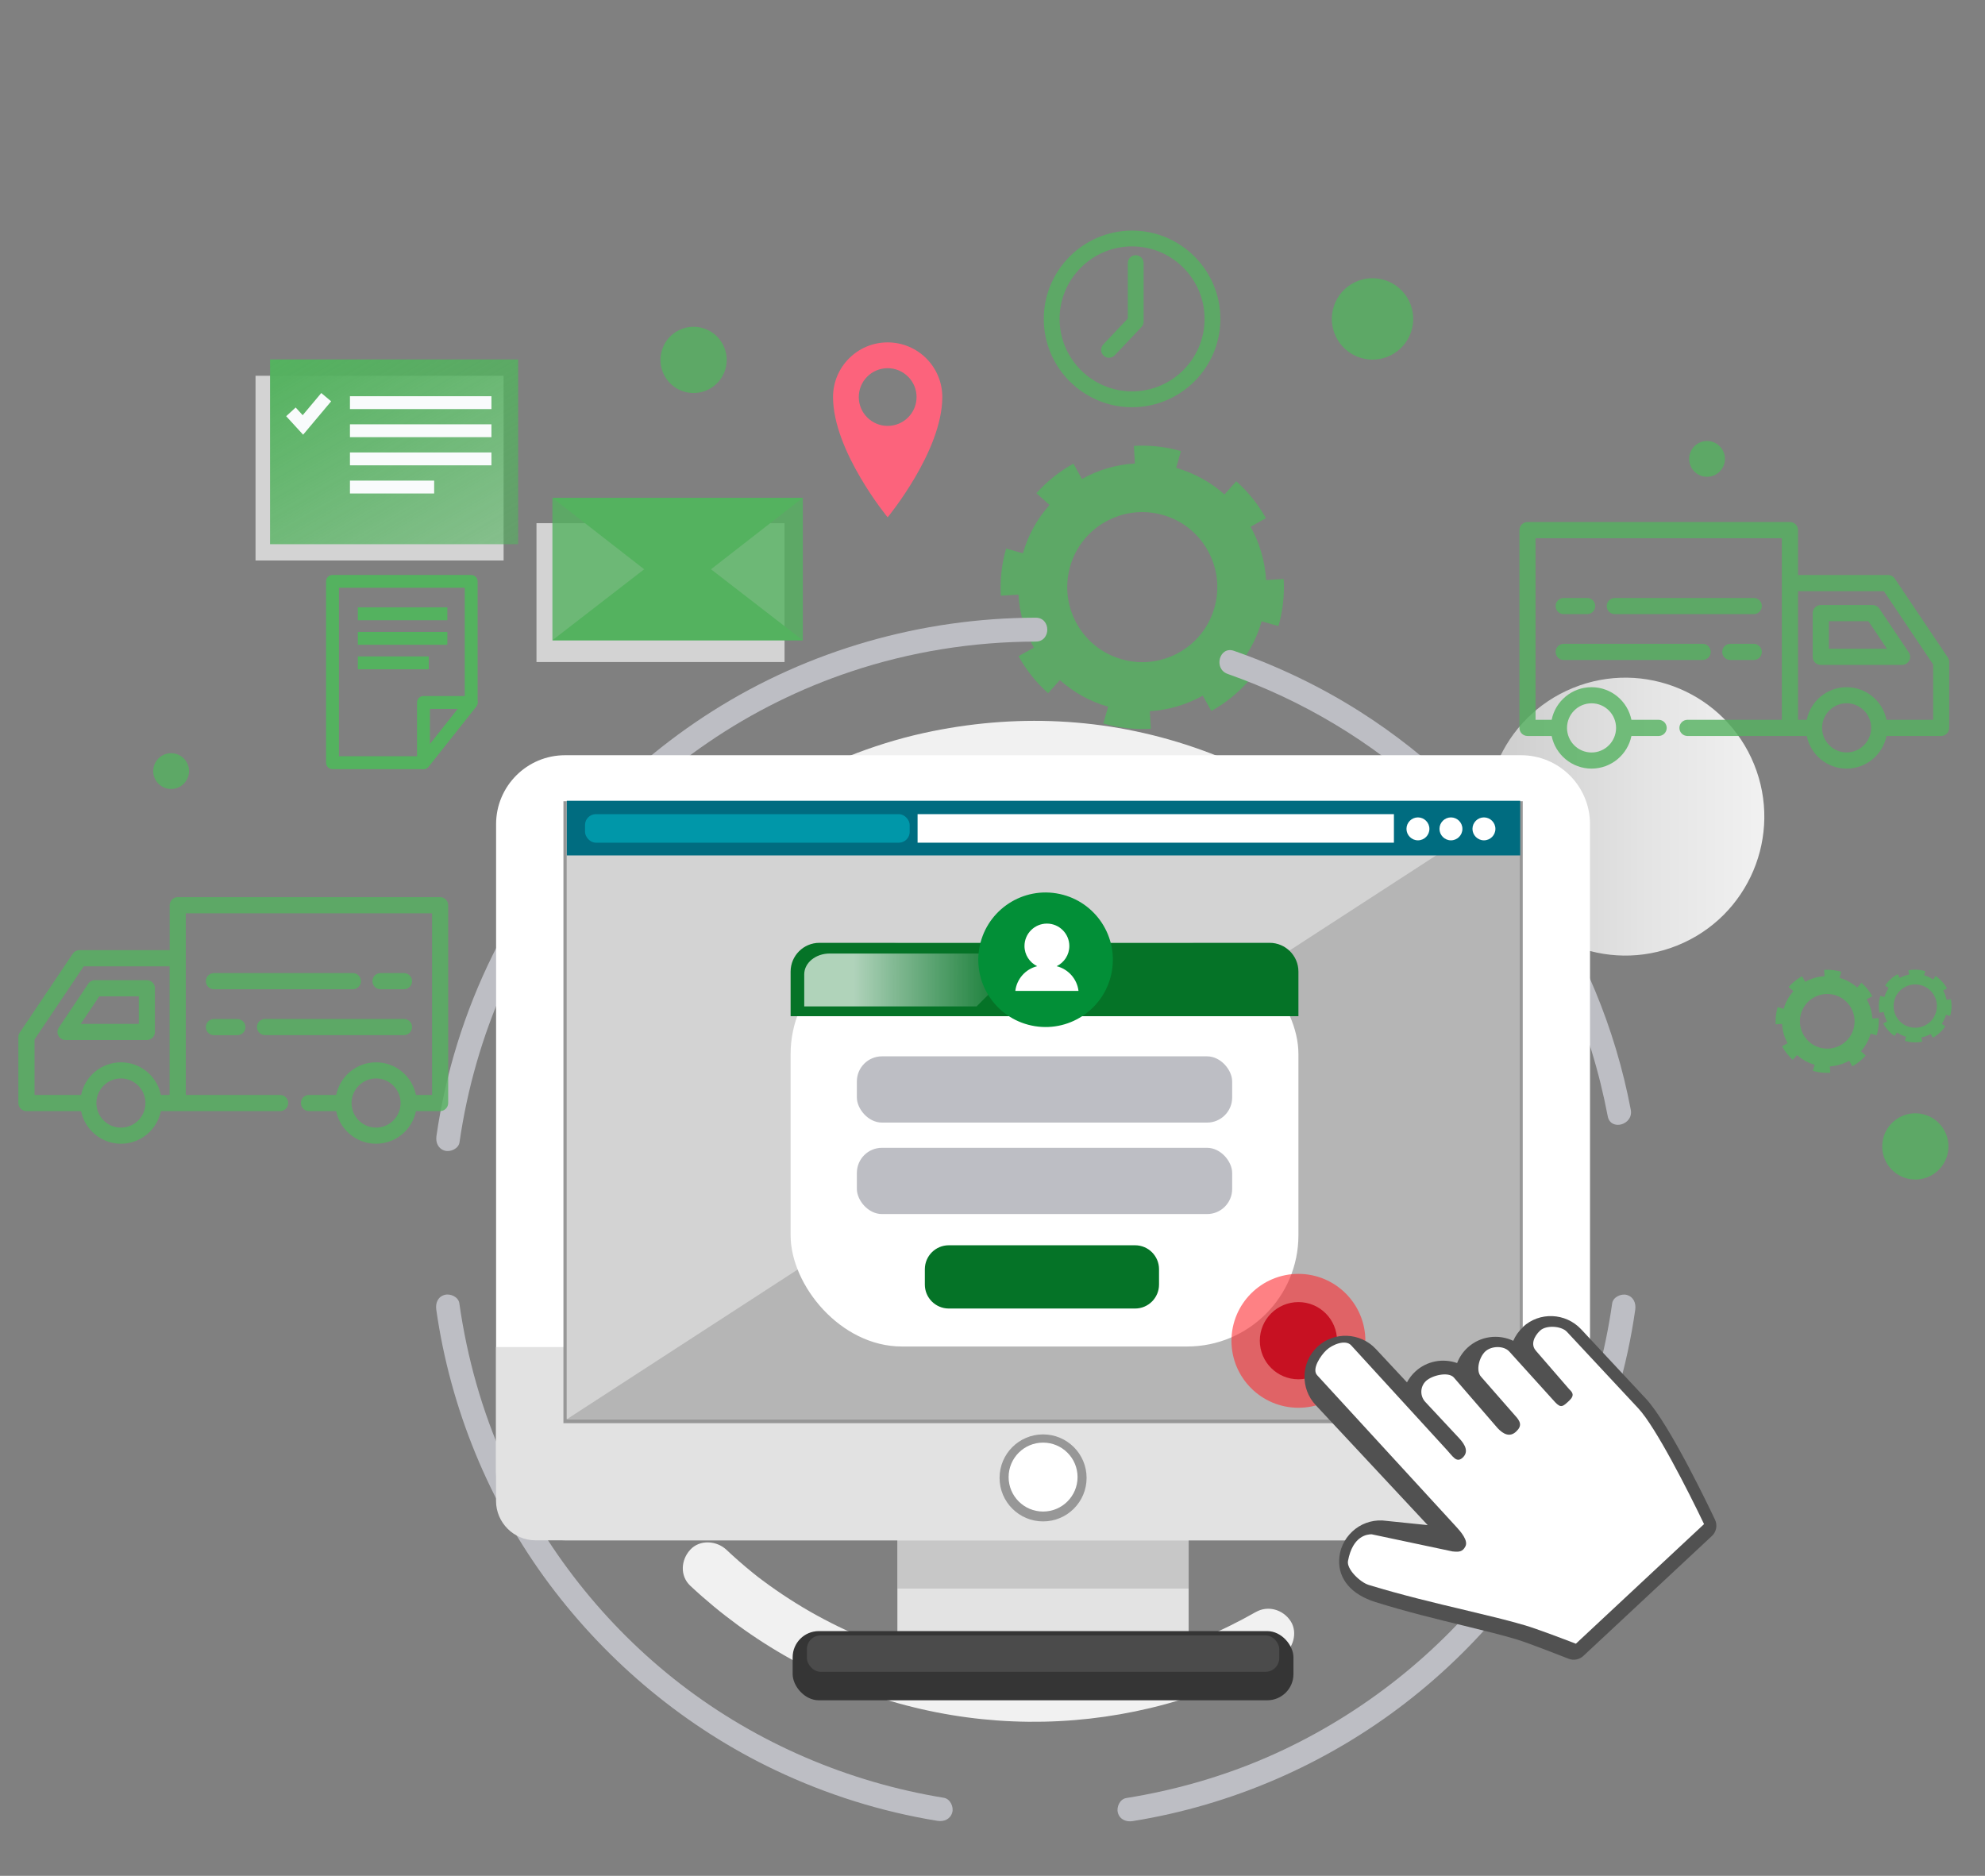 <?xml version="1.0" encoding="UTF-8"?><svg xmlns="http://www.w3.org/2000/svg" xmlns:xlink="http://www.w3.org/1999/xlink" viewBox="0 0 311.58 294.48"><rect x="0" y="0" width="311.58" height="294.48" fill="#808080" stroke="none"/><defs><style>.cls-1,.cls-2{fill:#979797;}.cls-3,.cls-4{fill:#bdbec4;}.cls-3,.cls-5{mix-blend-mode:multiply;}.cls-6{fill:url(#Degradado_sin_nombre_13);}.cls-7{fill:#fff;}.cls-8{fill:#0097a9;}.cls-9{fill:#e2e2e2;}.cls-10{fill:#4b4b4b;}.cls-11{fill:#028f37;}.cls-12{isolation:isolate;}.cls-13{mix-blend-mode:overlay;opacity:.68;}.cls-14{fill:#057327;}.cls-15{mix-blend-mode:soft-light;}.cls-16,.cls-17{opacity:.8;}.cls-18{clip-path:url(#clippath-1);}.cls-19{fill:#f9fbfc;}.cls-20{fill:url(#Degradado_sin_nombre_228);}.cls-21{fill:#fd2e33;opacity:.6;}.cls-2{opacity:.36;}.cls-17,.cls-22{fill:#54b25f;}.cls-23{clip-path:url(#clippath);}.cls-24{fill:#d3d3d3;}.cls-25{fill:#fc637c;}.cls-26{fill:none;}.cls-27{fill:#353535;}.cls-28{fill:#515151;}.cls-29{fill:url(#Degradado_sin_nombre_16);}.cls-30{fill:#c71122;}.cls-31{fill:#f1f1f1;}.cls-32{fill:#006c80;}.cls-33{fill:#b5b5b5;}.cls-34{fill:#e3e3e3;}</style><clipPath id="clippath"><rect class="cls-26" x=".56" y=".53" width="310.45" height="293.42"/></clipPath><linearGradient id="Degradado_sin_nombre_16" x1="50.71" y1="51.63" x2="73" y2="90.24" gradientTransform="matrix(1, 0, 0, 1, 0, 0)" gradientUnits="userSpaceOnUse"><stop offset="0" stop-color="#54b25f"/><stop offset=".5" stop-color="#54b25f" stop-opacity=".8"/><stop offset="1" stop-color="#54b25f" stop-opacity=".6"/></linearGradient><linearGradient id="Degradado_sin_nombre_13" x1="233.32" y1="128.22" x2="276.93" y2="128.22" gradientTransform="translate(67.08 -86.65) rotate(22.13)" gradientUnits="userSpaceOnUse"><stop offset="0" stop-color="#ccc"/><stop offset=".58" stop-color="#e4e4e4"/><stop offset="1" stop-color="#f1f1f1"/></linearGradient><clipPath id="clippath-1"><rect class="cls-26" x="88.95" y="125.78" width="149.55" height="97.01"/></clipPath><linearGradient id="Degradado_sin_nombre_228" x1="126.24" y1="153.83" x2="161.59" y2="153.83" gradientTransform="matrix(1, 0, 0, 1, 0, 0)" gradientUnits="userSpaceOnUse"><stop offset=".22" stop-color="#fff"/><stop offset=".41" stop-color="#fff" stop-opacity=".72"/><stop offset=".69" stop-color="#fff" stop-opacity=".34"/><stop offset=".89" stop-color="#fff" stop-opacity=".09"/><stop offset=".99" stop-color="#fff" stop-opacity="0"/></linearGradient></defs><g class="cls-12"><g id="Capa_1"><g class="cls-23"><g><rect class="cls-24" x="40.11" y="58.99" width="38.94" height="29"/><rect class="cls-24" x="84.21" y="82.13" width="38.94" height="21.8"/><path class="cls-17" d="M198.73,91c-.18-2.95-1.02-5.78-2.43-8.31l2.41-1.34c-1.21-2.17-2.78-4.13-4.66-5.8l-1.84,2.07c-2.12-1.88-4.68-3.34-7.59-4.17l.75-2.64h-.03c-2.02-.58-4.06-.85-6.06-.85-.44,0-.87,.01-1.3,.04l.16,2.76c-2.95,.17-5.79,1.02-8.31,2.43l-1.34-2.41c-2.17,1.21-4.14,2.77-5.81,4.65l2.06,1.84c-1.89,2.12-3.35,4.68-4.18,7.59l-2.64-.75v.05c-.59,2.02-.86,4.06-.86,6.06,0,.43,.01,.86,.04,1.29l2.76-.16c.17,2.95,1.01,5.79,2.42,8.32l-2.41,1.34c1.21,2.17,2.77,4.14,4.65,5.81l1.84-2.06c2.12,1.89,4.67,3.35,7.58,4.18l-.76,2.64,.07,.02c2.02,.57,4.06,.84,6.06,.84,.45,0,.89-.01,1.34-.04l-.17-2.75c2.95-.18,5.78-1.03,8.31-2.44l1.35,2.41c2.17-1.21,4.13-2.78,5.8-4.66l-2.07-1.83c1.88-2.12,3.34-4.68,4.17-7.59l2.64,.75v-.02c.58-2.02,.85-4.06,.85-6.06,0-.44-.01-.88-.04-1.32l-2.75,.17Zm-24.26,18.23h0l.14-.48-.14,.48Zm16.16-13.85c-1.46,5.19-6.19,8.57-11.33,8.57-1.06,0-2.14-.14-3.21-.45-5.19-1.46-8.57-6.19-8.57-11.33,0-1.06,.14-2.14,.45-3.21,1.46-5.19,6.19-8.57,11.33-8.57,1.06,0,2.14,.14,3.21,.45,5.19,1.46,8.57,6.19,8.57,11.33,0,1.06-.14,2.14-.45,3.21Z"/><circle class="cls-17" cx="215.44" cy="50.07" r="6.39" transform="translate(117.36 248.31) rotate(-76.76)"/><g><rect class="cls-17" x="86.71" y="78.15" width="39.31" height="22.37"/><polygon class="cls-22" points="86.71 100.51 106.36 85.31 126.01 100.51 86.71 100.51"/><polygon class="cls-22" points="126.01 78.15 106.36 93.45 86.71 78.15 126.01 78.15"/></g><g><g><path class="cls-22" d="M66.47,120.74h-14.28c-.56,0-1.01-.45-1.01-1.01v-28.46c0-.56,.45-1.01,1.01-1.01h21.77c.56,0,1.01,.45,1.01,1.01v19.01c0,.23-.08,.45-.22,.63l-7.49,9.45c-.19,.24-.48,.38-.79,.38Zm-13.27-2.02h12.78l6.97-8.8v-17.65h-19.75v26.44Z"/><path class="cls-22" d="M66.47,120.74c-.11,0-.22-.02-.33-.06-.41-.14-.68-.52-.68-.95v-9.45c0-.56,.45-1.01,1.01-1.01h7.49c.39,0,.74,.22,.91,.57,.17,.35,.12,.76-.12,1.07l-7.49,9.45c-.2,.25-.49,.38-.79,.38Zm1.01-9.45v5.54l4.39-5.54h-4.39Z"/></g><rect class="cls-22" x="56.17" y="95.35" width="14.05" height="2.02"/><rect class="cls-22" x="56.17" y="99.2" width="14.05" height="2.02"/><rect class="cls-22" x="56.17" y="103.05" width="11.13" height="2.02"/></g><g class="cls-16"><path class="cls-22" d="M293.9,159.91c-.06-1.08-.37-2.11-.89-3.03l.88-.49c-.44-.79-1.01-1.51-1.7-2.11l-.67,.75c-.77-.69-1.7-1.22-2.77-1.52l.27-.96h-.01c-.74-.21-1.48-.31-2.21-.31-.16,0-.32,0-.47,.01l.06,1c-1.08,.06-2.11,.37-3.03,.88l-.49-.88c-.79,.44-1.51,1.01-2.12,1.69l.75,.67c-.69,.77-1.22,1.7-1.52,2.76l-.96-.27v.02c-.21,.74-.31,1.48-.31,2.21,0,.16,0,.31,.01,.47l1-.06c.06,1.08,.37,2.11,.88,3.03l-.88,.49c.44,.79,1.01,1.51,1.69,2.12l.67-.75c.77,.69,1.7,1.22,2.76,1.52l-.28,.96h.03c.74,.22,1.48,.32,2.21,.31,.16,0,.33,0,.49-.01l-.06-1c1.08-.07,2.11-.38,3.03-.89l.49,.88c.79-.44,1.51-1.01,2.11-1.7l-.75-.67c.69-.77,1.22-1.71,1.52-2.77l.96,.27h0c.21-.74,.31-1.48,.31-2.22,0-.16,0-.32-.01-.48l-1,.06Zm-8.84,6.64h0l.05-.17-.05,.17Zm5.89-5.05c-.53,1.89-2.26,3.12-4.13,3.12-.39,0-.78-.05-1.17-.16-1.89-.53-3.12-2.26-3.12-4.13,0-.39,.05-.78,.16-1.17,.53-1.89,2.26-3.12,4.13-3.12,.39,0,.78,.05,1.17,.16,1.89,.53,3.12,2.26,3.12,4.13,0,.39-.05,.78-.16,1.17Z"/><path class="cls-22" d="M306.23,156.85l-.67,.13c-.1-.52-.28-1.02-.54-1.48l.59-.33c-.43-.78-1.04-1.45-1.79-1.96l-.38,.56c-.43-.29-.9-.52-1.42-.67l.19-.65h-.03c-.52-.15-1.04-.23-1.56-.23-.36,0-.72,.03-1.07,.1l.13,.67c-.52,.1-1.02,.28-1.48,.53l-.33-.59c-.78,.43-1.46,1.04-1.97,1.79l.56,.38c-.29,.43-.52,.9-.67,1.42l-.65-.19v.04c-.16,.52-.23,1.04-.23,1.56,0,.36,.03,.71,.1,1.06l.67-.13c.1,.52,.28,1.02,.53,1.48l-.6,.33h0c.43,.78,1.03,1.46,1.78,1.97l.38-.56c.42,.29,.9,.52,1.42,.67l-.19,.65h0l.06,.02c.52,.15,1.04,.22,1.56,.22,.37,0,.74-.04,1.1-.11l-.13-.67c.52-.1,1.02-.28,1.47-.54l.33,.59c.78-.43,1.45-1.04,1.96-1.8l-.56-.38c.29-.43,.52-.9,.67-1.42l.65,.18h0c.15-.53,.22-1.06,.22-1.57,0-.37-.04-.73-.11-1.09Zm-5.6,4.49c-.31,0-.62-.04-.93-.13-1.5-.42-2.47-1.79-2.47-3.27,0-.31,.04-.62,.13-.93,.42-1.5,1.79-2.47,3.27-2.47,.31,0,.62,.04,.93,.13,1.5,.42,2.47,1.79,2.47,3.27,0,.31-.04,.62-.13,.93-.42,1.5-1.79,2.47-3.27,2.47Z"/></g><g class="cls-16"><path class="cls-22" d="M177.7,63.93c-7.64,0-13.86-6.22-13.86-13.86s6.22-13.87,13.86-13.87,13.86,6.22,13.86,13.87-6.22,13.86-13.86,13.86Zm0-25.25c-6.28,0-11.38,5.11-11.38,11.38s5.11,11.38,11.38,11.38,11.38-5.1,11.38-11.38-5.11-11.38-11.38-11.38Z"/><path class="cls-22" d="M174.08,56.17c-.31,0-.61-.11-.85-.34-.5-.47-.52-1.26-.05-1.76l3.85-4.07v-8.7c0-.69,.56-1.24,1.24-1.24s1.24,.56,1.24,1.24v9.19c0,.32-.12,.62-.34,.85l-4.19,4.43c-.24,.26-.57,.39-.9,.39Z"/></g><path class="cls-25" d="M139.33,53.75c-4.73,0-8.57,3.84-8.57,8.58,0,8.5,8.57,18.88,8.57,18.88,0,0,8.58-10.37,8.58-18.88,0-4.74-3.84-8.58-8.58-8.58Zm0,13.11c-2.5,0-4.53-2.03-4.53-4.53s2.03-4.53,4.53-4.53,4.54,2.03,4.54,4.53-2.03,4.53-4.54,4.53Z"/><g><rect class="cls-29" x="42.39" y="56.43" width="38.94" height="29"/><g><polyline class="cls-19" points="54.93 64.22 77.14 64.22 77.14 62.2 54.93 62.2"/><polyline class="cls-19" points="54.93 68.63 77.14 68.63 77.14 66.61 54.93 66.61"/><polygon class="cls-19" points="44.92 65.34 47.58 68.24 51.98 63 50.43 61.7 47.51 65.18 46.41 63.97 44.92 65.34 44.92 65.34"/><polyline class="cls-19" points="54.93 73.05 77.14 73.05 77.14 71.03 54.93 71.03"/><polyline class="cls-19" points="54.93 77.47 68.15 77.47 68.15 75.45 54.93 75.45"/></g></g><circle class="cls-17" cx="108.88" cy="56.5" r="5.2" transform="translate(28.87 149.49) rotate(-76.72)"/><circle class="cls-17" cx="300.63" cy="179.96" r="5.2" transform="translate(56.22 431.01) rotate(-76.67)"/><path class="cls-17" d="M29.67,121.05c0,1.55-1.26,2.81-2.81,2.81s-2.81-1.26-2.81-2.81,1.26-2.81,2.81-2.81,2.81,1.26,2.81,2.81Z"/><path class="cls-17" d="M270.76,72.04c0,1.55-1.26,2.81-2.81,2.81s-2.81-1.26-2.81-2.81,1.26-2.81,2.81-2.81,2.81,1.26,2.81,2.81Z"/><g><circle class="cls-6" cx="255.12" cy="128.22" r="21.81" transform="translate(-29.5 105.53) rotate(-22.13)"/><g><g class="cls-15"><g><path class="cls-4" d="M148.17,282.23c-15.02-2.45-29.31-8.56-41.37-17.87-11.9-9.19-21.43-21.32-27.61-35.02-3.54-7.85-5.88-16.23-7.09-24.75-.14-1-1.42-1.56-2.31-1.31-1.08,.3-1.45,1.3-1.31,2.31,2.21,15.54,8.34,30.48,17.73,43.07,9.28,12.43,21.49,22.58,35.51,29.24,8.06,3.83,16.63,6.52,25.44,7.95,1.01,.16,2.01-.26,2.31-1.31,.26-.89-.31-2.14-1.31-2.31h0Z"/><path class="cls-4" d="M253.06,204.59c-2.15,15.15-8.02,29.55-17.12,41.86-8.93,12.07-20.91,21.82-34.46,28.24-7.81,3.7-16.17,6.21-24.7,7.58-1,.16-1.56,1.41-1.31,2.31,.3,1.06,1.3,1.47,2.31,1.31,15.56-2.5,30.37-8.93,42.84-18.56,12.28-9.48,22.22-21.95,28.6-36.11,3.67-8.15,6.2-16.76,7.46-25.62,.14-1.01-.25-2-1.31-2.31-.88-.25-2.16,.31-2.31,1.31h0Z"/><path class="cls-4" d="M192.7,105.8c11.73,4.11,22.59,10.62,31.73,19.05s16.52,18.69,21.61,30.05c2.91,6.49,4.99,13.35,6.32,20.33,.45,2.37,4.06,1.37,3.62-1-2.43-12.81-7.53-25.11-14.92-35.86-7.3-10.62-16.7-19.73-27.58-26.65-6.2-3.94-12.86-7.13-19.79-9.55-2.28-.8-3.26,2.82-1,3.62h0Z"/><path class="cls-4" d="M72.13,179.32c2.42-16.83,9.46-32.86,20.41-45.89s25.09-22.69,41.05-28.01c9.35-3.12,19.14-4.68,28.99-4.7,2.41,0,2.42-3.75,0-3.75-17.91,.03-35.66,5.09-50.8,14.7-14.67,9.31-26.73,22.63-34.43,38.22-4.42,8.95-7.42,18.56-8.84,28.44-.15,1.01,.25,2,1.31,2.31,.88,.25,2.16-.31,2.31-1.31h0Z"/></g><g><path class="cls-31" d="M100.17,225.35c-.73-1.34-1.42-2.7-2.06-4.08-.32-.69-.63-1.38-.93-2.07-.5-1.14,.27,.72-.18-.44-.18-.47-.37-.93-.55-1.4-1.07-2.79-1.97-5.64-2.7-8.54-.36-1.44-.68-2.88-.95-4.34-.14-.73-.26-1.45-.38-2.18-.06-.36-.11-.73-.16-1.09,.11,.72-.02-.16-.05-.4-.37-3.04-.55-6.1-.55-9.16s.18-5.86,.53-8.77c.01-.1,.17-1.31,.05-.39,.05-.36,.1-.72,.16-1.09,.11-.72,.23-1.45,.37-2.17,.27-1.44,.57-2.87,.92-4.3,.73-2.97,1.64-5.9,2.73-8.76,.26-.69,.54-1.37,.82-2.05-.27,.65-.02,.06,.03-.06,.15-.34,.3-.68,.45-1.01,.66-1.46,1.36-2.9,2.12-4.32,1.57-2.97,3.35-5.82,5.31-8.55,.22-.31,.44-.61,.67-.91,.08-.11,.98-1.27,.52-.69,.55-.69,1.1-1.38,1.67-2.06,1.15-1.36,2.35-2.68,3.59-3.96,1.46-1.5,1.61-4.18,0-5.66s-4.1-1.6-5.66,0c-9.11,9.39-15.83,20.98-19.36,33.59-3.46,12.37-3.81,25.54-1.1,38.09,1.57,7.25,4.24,14.26,7.78,20.77,1,1.84,3.7,2.58,5.47,1.43,1.87-1.2,2.5-3.5,1.43-5.47h0Z"/><path class="cls-31" d="M197.13,253.06c-1.34,.76-2.69,1.48-4.07,2.16-.68,.34-1.37,.66-2.07,.98-.35,.16-.7,.31-1.04,.46-.43,.19-.46,.2-.09,.04-.23,.1-.47,.19-.7,.29-2.79,1.13-5.64,2.09-8.55,2.88s-5.8,1.35-8.74,1.8c-1.21,.18,.81-.09-.41,.05-.37,.04-.74,.09-1.1,.13-.74,.08-1.47,.15-2.21,.21-1.47,.12-2.95,.19-4.42,.22-3.07,.06-6.14-.07-9.2-.39-.61-.06-1.22-.14-1.83-.21,.92,.12-.29-.04-.4-.06-.36-.05-.73-.11-1.09-.17-1.57-.26-3.14-.57-4.7-.92-2.88-.66-5.72-1.49-8.49-2.49-.7-.25-1.39-.51-2.08-.78-.34-.14-.69-.28-1.03-.41-1.13-.45,.71,.32-.41-.17-1.36-.6-2.71-1.22-4.04-1.9-3.01-1.52-5.91-3.26-8.68-5.18-.72-.5-1.44-1.02-2.15-1.55-.03-.03-1.03-.78-.4-.29-.4-.31-.8-.63-1.19-.95-1.39-1.13-2.73-2.31-4.03-3.53-1.53-1.43-4.16-1.63-5.66,0s-1.63,4.13,0,5.66c9.54,8.93,21.22,15.47,33.88,18.78s25.76,3.41,38.32,.42c7.2-1.71,14.17-4.52,20.61-8.17,1.82-1.03,2.6-3.67,1.43-5.47s-3.53-2.54-5.47-1.43h0Z"/><path class="cls-31" d="M229.05,169.05c.79,2.37,1.47,4.77,2.02,7.2,.27,1.21,.52,2.42,.73,3.65,.1,.58,.2,1.16,.28,1.73,.04,.26,.08,.51,.11,.77-.11-.79,.06,.52,.08,.68,.57,4.89,.65,9.83,.25,14.73-.1,1.22-.23,2.44-.39,3.66,.1-.74-.1,.61-.13,.85-.11,.7-.23,1.4-.36,2.1-.46,2.48-1.05,4.93-1.76,7.35s-1.51,4.69-2.43,6.98c-.1,.24-.2,.48-.3,.72,.24-.58-.01,.03-.06,.12-.27,.59-.53,1.19-.8,1.78-.55,1.18-1.14,2.35-1.75,3.5-1.3,2.44-2.74,4.8-4.3,7.08-.41,.6-.83,1.19-1.26,1.78-.2,.27-.4,.53-.59,.8-.47,.64,.19-.23-.35,.46-.91,1.15-1.86,2.28-2.83,3.39-1.38,1.57-1.66,4.13,0,5.66,1.52,1.39,4.18,1.67,5.66,0,14.24-16.11,21.59-37.73,19.61-59.21-.56-6.09-1.76-12.1-3.69-17.9-.66-1.98-2.79-3.48-4.92-2.79-1.97,.64-3.5,2.79-2.79,4.92h0Z"/><path class="cls-31" d="M127.41,130.36c1.51-.85,3.04-1.66,4.6-2.41,.75-.36,1.5-.71,2.26-1.04,.21-.09,1.2-.5,.51-.22,.44-.18,.87-.36,1.31-.53,3.21-1.26,6.51-2.29,9.86-3.09,1.63-.39,3.28-.72,4.94-1,.4-.07,.8-.13,1.2-.19,.28-.04,1.29-.18,.48-.07,.86-.11,1.72-.21,2.58-.29,3.32-.31,6.65-.4,9.98-.27,1.66,.07,3.32,.19,4.97,.36,.46,.05,.91,.1,1.37,.16,.8,.1-.5-.08,.3,.04,.91,.13,1.81,.28,2.71,.44,3.27,.59,6.51,1.41,9.68,2.43,1.59,.51,3.16,1.08,4.71,1.7,.37,.15,.75,.3,1.12,.46-.72-.3,.25,.11,.48,.21,.79,.35,1.58,.72,2.36,1.1,3.04,1.47,5.97,3.16,8.78,5.03,.83,.55,1.65,1.13,2.46,1.71,.38,.28,.76,.56,1.14,.84s-.06-.05-.11-.09c.23,.18,.47,.36,.7,.55,1.54,1.22,3.02,2.51,4.46,3.85,2.93,2.74,5.63,5.72,8.09,8.89,1.29,1.66,4.32,1.46,5.66,0,1.62-1.76,1.38-3.89,0-5.66-9.07-11.65-21.4-20.45-35.27-25.48s-28.3-5.84-42.35-3.01c-8.06,1.62-15.86,4.61-23,8.66-1.82,1.03-2.59,3.67-1.43,5.47s3.52,2.54,5.47,1.43h0Z"/></g></g><rect class="cls-34" x="140.86" y="238.54" width="45.72" height="20.28"/><rect class="cls-2" x="140.86" y="238.54" width="45.72" height="10.84"/><path class="cls-7" d="M88.69,118.56H238.76c5.97,0,10.82,4.85,10.82,10.82v101.6c0,5.97-4.85,10.82-10.82,10.82H88.69c-5.97,0-10.82-4.85-10.82-10.82v-101.6c0-5.97,4.85-10.82,10.82-10.82Z"/><path class="cls-9" d="M77.86,211.47v24.15c0,3.4,2.78,6.19,6.19,6.19H243.4c3.4,0,6.19-2.78,6.19-6.19v-24.15H77.86Z"/><rect class="cls-1" x="88.44" y="125.78" width="150.58" height="97.64"/><g class="cls-18"><rect class="cls-24" x="88.95" y="125.78" width="149.55" height="97.01"/></g><polygon class="cls-33" points="238.54 222.79 88.99 222.79 238.54 125.78 238.54 222.79"/><circle class="cls-1" cx="163.73" cy="232.01" r="6.83"/><circle class="cls-7" cx="163.73" cy="231.88" r="5.41"/><rect class="cls-27" x="124.42" y="256.06" width="78.61" height="10.86" rx="4.11" ry="4.11"/><rect class="cls-10" x="126.66" y="256.73" width="74.14" height="5.72" rx="2.16" ry="2.16"/><rect class="cls-32" x="88.97" y="125.71" width="149.65" height="8.58"/><rect class="cls-8" x="91.83" y="127.81" width="50.96" height="4.48" rx="1.7" ry="1.7"/><rect class="cls-7" x="144.03" y="127.81" width="74.77" height="4.48"/><path class="cls-7" d="M224.37,130.12c0,1-.81,1.8-1.8,1.8s-1.8-.81-1.8-1.8,.81-1.8,1.8-1.8,1.8,.81,1.8,1.8Z"/><path class="cls-7" d="M229.55,130.12c0,1-.81,1.8-1.8,1.8s-1.8-.81-1.8-1.8,.81-1.8,1.8-1.8,1.8,.81,1.8,1.8Z"/><path class="cls-7" d="M234.73,130.12c0,1-.81,1.8-1.8,1.8s-1.8-.81-1.8-1.8,.81-1.8,1.8-1.8,1.8,.81,1.8,1.8Z"/><rect class="cls-7" x="124.1" y="148.01" width="79.71" height="63.37" rx="17.46" ry="17.46"/><g><g><rect class="cls-4" x="134.5" y="180.19" width="58.91" height="10.4" rx="3.94" ry="3.94"/><g class="cls-5"><circle class="cls-4" cx="139.75" cy="185.49" r="1.41"/><circle class="cls-4" cx="145.1" cy="185.49" r="1.41"/><circle class="cls-4" cx="150.45" cy="185.49" r="1.41"/><circle class="cls-4" cx="155.81" cy="185.49" r="1.41"/><circle class="cls-4" cx="161.16" cy="185.49" r="1.41"/><circle class="cls-4" cx="166.51" cy="185.49" r="1.41"/><circle class="cls-4" cx="171.86" cy="185.49" r="1.41"/><circle class="cls-4" cx="177.22" cy="185.49" r="1.41"/><path class="cls-4" d="M181.16,185.49c0-.78,.63-1.41,1.41-1.41s1.41,.63,1.41,1.41-.63,1.41-1.41,1.41-1.41-.63-1.41-1.41Z"/><path class="cls-4" d="M186.51,185.49c0-.78,.63-1.41,1.41-1.41s1.41,.63,1.41,1.41-.63,1.41-1.41,1.41-1.41-.63-1.41-1.41Z"/></g></g><g><rect class="cls-4" x="134.5" y="165.83" width="58.91" height="10.4" rx="3.94" ry="3.94"/><rect class="cls-3" x="137.92" y="169.29" width="51.83" height="2.96" rx="1.12" ry="1.12"/></g></g><path class="cls-14" d="M148.93,195.49h29.24c2.07,0,3.76,1.68,3.76,3.76v2.41c0,2.07-1.68,3.76-3.76,3.76h-29.24c-2.07,0-3.76-1.68-3.76-3.76v-2.41c0-2.07,1.68-3.76,3.76-3.76Z"/><g><g><path class="cls-7" d="M129.61,154.22c0-.78,.63-1.41,1.41-1.41s1.41,.63,1.41,1.41-.63,1.41-1.41,1.41-1.41-.63-1.41-1.41Z"/><path class="cls-7" d="M134.96,154.22c0-.78,.63-1.41,1.41-1.41s1.41,.63,1.41,1.41-.63,1.41-1.41,1.41-1.41-.63-1.41-1.41Z"/><path class="cls-7" d="M140.31,154.22c0-.78,.63-1.41,1.41-1.41s1.41,.63,1.41,1.41-.63,1.41-1.41,1.41-1.41-.63-1.41-1.41Z"/></g><g><rect class="cls-7" x="187.92" y="151.83" width="8.31" height=".99"/><rect class="cls-7" x="187.92" y="154.22" width="8.31" height=".99"/><rect class="cls-7" x="187.92" y="156.62" width="8.31" height=".99"/></g></g><circle class="cls-21" cx="203.81" cy="210.49" r="10.51"/><circle class="cls-30" cx="203.81" cy="210.47" r="6.06"/><g><path class="cls-28" d="M239.03,208.37c-.66,.62-1.16,1.34-1.5,2.12-2.33-1.11-5.2-.76-7.19,1.09-.74,.69-1.28,1.51-1.62,2.4-2.21-.78-4.76-.35-6.58,1.35-.54,.5-.96,1.07-1.29,1.68l-4.89-5.24c-2.45-2.62-6.56-2.78-9.16-.35-2.6,2.43-2.73,6.54-.28,9.16l17.58,18.84-7.03-.72s-.1,0-.15-.01c-1.73-.06-3.38,.55-4.65,1.73l-.02,.02c-1.26,1.18-1.99,2.77-2.05,4.48-.1,3.02,1.97,5.42,5.7,6.58,4.82,1.51,9.64,2.68,13.88,3.71,3.1,.76,6.03,1.47,8.34,2.17,2,.61,8.04,3,8.1,3.02,.79,.31,1.68,.14,2.3-.43l20.2-18.85c.69-.65,.89-1.67,.49-2.53-.72-1.52-7.11-14.99-10.85-19.01l-10.17-10.9c-2.45-2.62-6.56-2.78-9.16-.35h0Zm2.91,6.18"/><path class="cls-7" d="M241.1,212.05c-.89-.95-.3-2.29,.65-3.17,.94-.88,3.31-.75,4.2,.19l11.21,12.02c2.74,2.94,7.83,12.97,10.32,18.17l-20.12,18.78c-2.16-.83-6.17-2.35-7.93-2.87-2.68-.8-5.99-1.58-9.5-2.42-4.64-1.1-9.89-2.35-15.09-3.94-1.36-.42-3.49-2.48-3.25-3.76,.75-4.03,3.1-4.19,3.71-4.19l12.69,2.69c1,.1,1.59,.1,2.04-.81,.46-.91-.77-2.33-1.45-3.06l-21.83-23.79c-.89-.95,.52-3.07,1.46-3.95,.94-.88,2.99-1.7,3.87-.75l15.05,16.45c.91,.97,1.49,2.1,2.47,1.18,.98-.92,.37-2.03-.53-3.01l-5.33-5.71c-.89-.95-.84-2.43,.1-3.31,.94-.88,3.48-1.5,4.36-.55l6.88,7.96c.91,.97,1.92,1.46,2.9,.54,.99-.92,.69-1.61-.22-2.58l-5.27-6.02c-.89-.95-.3-3.1,.65-3.98,.94-.88,2.88-.95,3.76,0l7.2,7.96c.91,.97,1.22,.7,2.2-.22,.99-.92,.43-1.4,0-1.83l-5.21-6.02Z"/></g><g><path class="cls-14" d="M199.28,148.01h-70.66c-2.5,0-4.52,2.03-4.52,4.52v7h79.71v-7c0-2.5-2.03-4.52-4.52-4.52Z"/><g class="cls-13"><path class="cls-20" d="M161.59,149.69h-31.36c-2.2,0-3.99,1.46-3.99,3.26v5.04h27.06l8.29-8.29Z"/></g></g><g><circle class="cls-11" cx="164.12" cy="150.67" r="10.56" transform="translate(-10.73 288.74) rotate(-80.85)"/><path class="cls-7" d="M159.36,155.56h9.93c-.23-1.89-1.61-3.43-3.43-3.88,1.17-.57,1.99-1.77,1.99-3.17,0-1.94-1.58-3.52-3.52-3.52s-3.52,1.58-3.52,3.52c0,1.39,.81,2.59,1.99,3.17-1.82,.45-3.2,1.98-3.43,3.88Z"/></g></g></g><g class="cls-16"><path class="cls-22" d="M297.43,90.83c-.24-.35-.63-.56-1.05-.56h-14.15v-7.05c0-.7-.57-1.27-1.27-1.27h-41.19c-.7,0-1.27,.57-1.27,1.27v31.05c0,.7,.57,1.27,1.27,1.27h3.79c.59,2.92,3.18,5.12,6.26,5.12s5.67-2.2,6.26-5.12h4.27c.7,0,1.27-.57,1.27-1.27s-.57-1.27-1.27-1.27h-4.27c-.59-2.92-3.17-5.12-6.26-5.12s-5.67,2.2-6.26,5.12h-2.53v-28.51h38.66v28.51h-14.81c-.7,0-1.27,.57-1.27,1.27s.57,1.27,1.27,1.27h18.72c.59,2.92,3.17,5.12,6.26,5.12s5.67-2.2,6.26-5.12h8.57c.7,0,1.27-.57,1.27-1.27v-10.35c0-.25-.08-.5-.22-.71l-8.32-12.38Zm-47.61,19.58c2.13,0,3.85,1.73,3.85,3.86s-1.73,3.86-3.85,3.86-3.85-1.73-3.85-3.86,1.73-3.86,3.85-3.86Zm40.04,7.71c-2.13,0-3.85-1.73-3.85-3.86s1.73-3.86,3.85-3.86,3.85,1.73,3.85,3.86-1.73,3.86-3.85,3.86Zm13.57-5.12h-7.31c-.59-2.92-3.17-5.12-6.26-5.12s-5.67,2.2-6.26,5.12h-1.37v-20.19h13.48l7.73,11.5v8.69Z"/><path class="cls-22" d="M245.45,96.41h3.68c.7,0,1.27-.57,1.27-1.27s-.57-1.27-1.27-1.27h-3.68c-.7,0-1.27,.57-1.27,1.27s.57,1.27,1.27,1.27Z"/><path class="cls-22" d="M275.28,93.87h-21.81c-.7,0-1.27,.57-1.27,1.27s.57,1.27,1.27,1.27h21.81c.7,0,1.27-.57,1.27-1.27s-.57-1.27-1.27-1.27Z"/><path class="cls-22" d="M275.28,101.07h-3.68c-.7,0-1.27,.57-1.27,1.27s.57,1.27,1.27,1.27h3.68c.7,0,1.27-.57,1.27-1.27s-.57-1.27-1.27-1.27Z"/><path class="cls-22" d="M245.45,103.61h21.81c.7,0,1.27-.57,1.27-1.27s-.57-1.27-1.27-1.27h-21.81c-.7,0-1.27,.57-1.27,1.27s.57,1.27,1.27,1.27Z"/><path class="cls-22" d="M293.95,94.98h-8.15c-.7,0-1.27,.57-1.27,1.27v6.86c0,.7,.57,1.27,1.27,1.27h12.76c.47,0,.9-.26,1.12-.67,.22-.41,.19-.91-.07-1.3l-4.61-6.86c-.23-.35-.63-.56-1.05-.56Zm-6.88,6.86v-4.32h6.21l2.9,4.32h-9.11Z"/></g><g class="cls-16"><path class="cls-22" d="M3.1,162.1c-.14,.21-.22,.46-.22,.71v10.35c0,.7,.57,1.27,1.27,1.27H12.73c.59,2.92,3.17,5.12,6.26,5.12s5.67-2.2,6.26-5.12h18.72c.7,0,1.27-.57,1.27-1.27,0-.7-.57-1.27-1.27-1.27h-14.81v-28.51h38.66v28.51h-2.53c-.59-2.92-3.18-5.12-6.26-5.12s-5.67,2.2-6.26,5.12h-4.27c-.7,0-1.27,.57-1.27,1.27,0,.7,.57,1.27,1.27,1.27h4.27c.59,2.92,3.17,5.12,6.26,5.12,3.09,0,5.67-2.2,6.26-5.12h3.79c.7,0,1.27-.57,1.27-1.27v-31.05c0-.7-.57-1.27-1.27-1.27H27.9c-.7,0-1.27,.57-1.27,1.27v7.05H12.47c-.42,0-.82,.21-1.05,.56l-8.32,12.38Zm59.78,11.06c0,2.13-1.73,3.86-3.85,3.86s-3.85-1.73-3.85-3.86,1.73-3.86,3.85-3.86,3.85,1.73,3.85,3.86Zm-47.75,0c0-2.13,1.73-3.86,3.85-3.86s3.85,1.73,3.85,3.86-1.73,3.86-3.85,3.86-3.85-1.73-3.85-3.86Zm-9.72-9.96l7.73-11.5h13.48v20.19h-1.37c-.59-2.92-3.17-5.12-6.26-5.12-3.09,0-5.67,2.2-6.26,5.12H5.42v-8.69Z"/><path class="cls-22" d="M63.41,155.3h-3.68c-.7,0-1.27-.57-1.27-1.27s.57-1.27,1.27-1.27h3.68c.7,0,1.27,.57,1.27,1.27,0,.7-.57,1.27-1.27,1.27Z"/><path class="cls-22" d="M33.58,152.76h21.81c.7,0,1.27,.57,1.27,1.27s-.57,1.27-1.27,1.27h-21.81c-.7,0-1.27-.57-1.27-1.27s.57-1.27,1.27-1.27Z"/><path class="cls-22" d="M33.58,159.97h3.68c.7,0,1.27,.57,1.27,1.27s-.57,1.27-1.27,1.27h-3.68c-.7,0-1.27-.57-1.27-1.27,0-.7,.57-1.27,1.27-1.27Z"/><path class="cls-22" d="M63.41,162.5h-21.81c-.7,0-1.27-.57-1.27-1.27,0-.7,.57-1.27,1.27-1.27h21.81c.7,0,1.27,.57,1.27,1.27,0,.7-.57,1.27-1.27,1.27Z"/><path class="cls-22" d="M13.85,154.44l-4.61,6.86c-.26,.39-.29,.89-.07,1.3,.22,.41,.65,.67,1.12,.67h12.76c.7,0,1.27-.57,1.27-1.27v-6.86c0-.7-.57-1.27-1.27-1.27H14.9c-.42,0-.82,.21-1.05,.56Zm-1.17,6.29l2.9-4.32h6.21v4.32H12.67Z"/></g></g></g></g></g></svg>